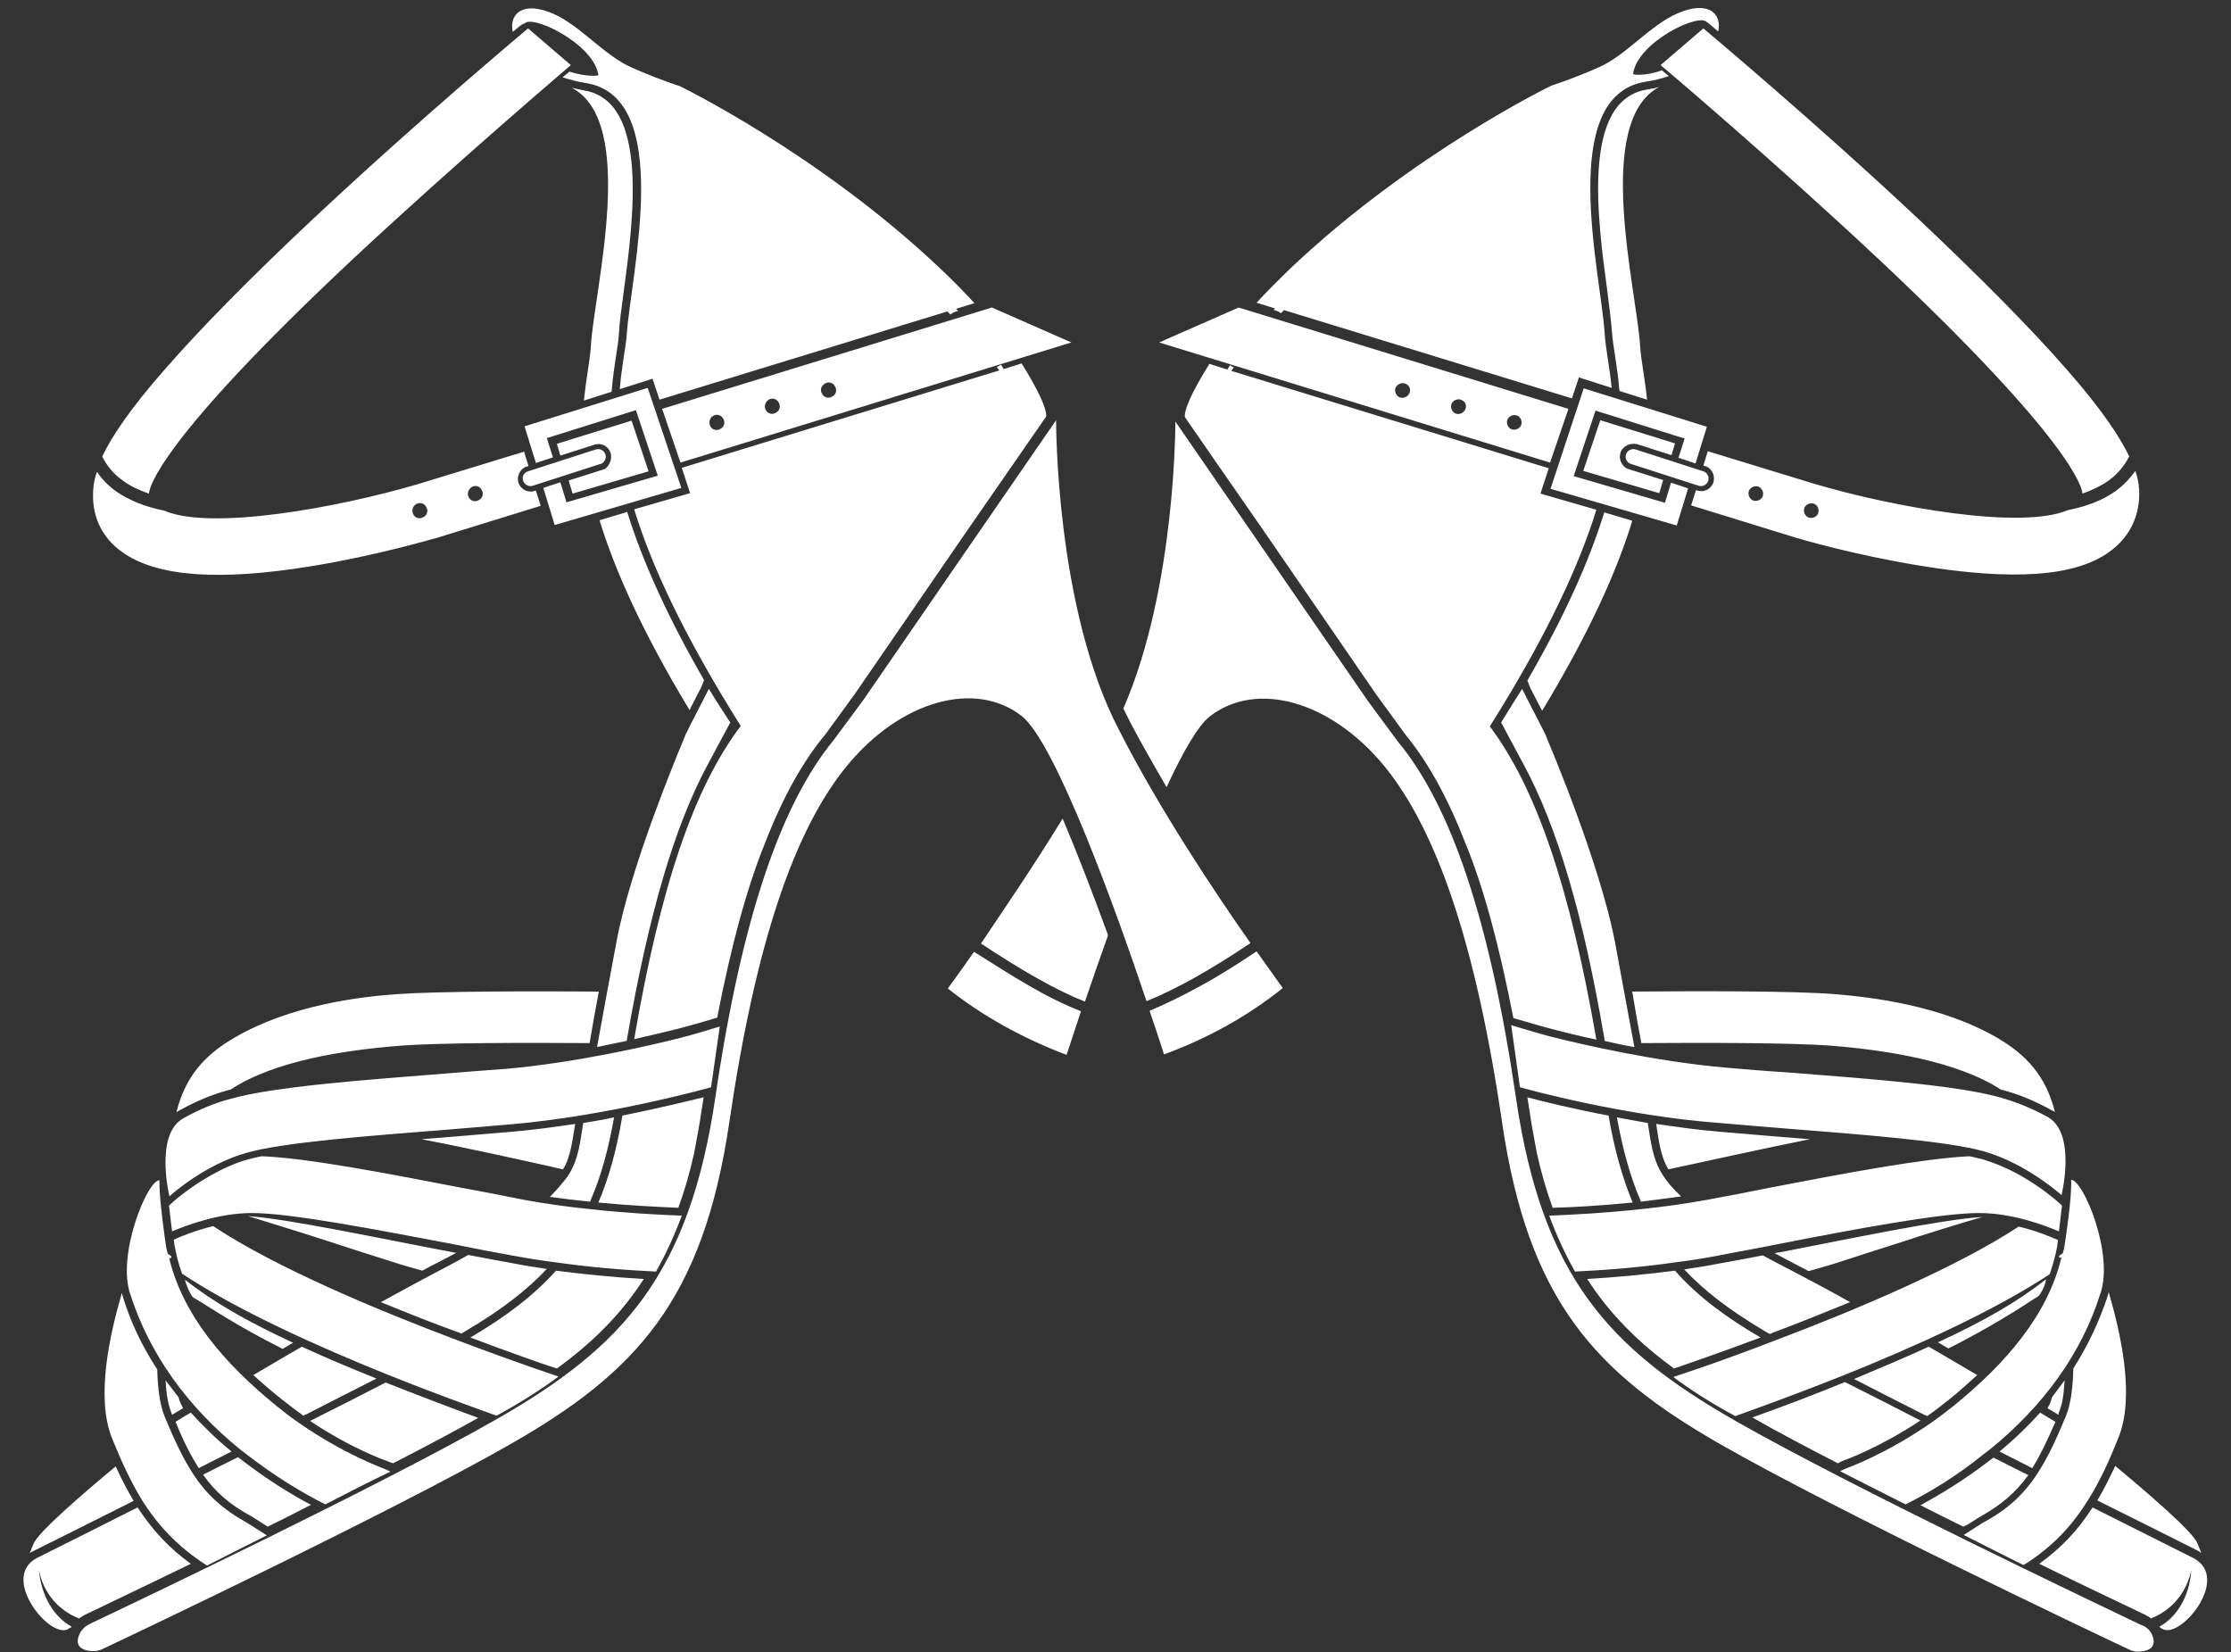 <?xml version="1.0" encoding="UTF-8" standalone="no"?><svg xmlns="http://www.w3.org/2000/svg" xmlns:xlink="http://www.w3.org/1999/xlink" fill="#000000" height="378.2" preserveAspectRatio="xMidYMid meet" version="1" viewBox="-5.4 60.0 510.8 378.2" width="510.8" zoomAndPan="magnify"><rect x="-5.4" y="60.0" width="510.8" height="378.2" fill="#333333" stroke="none"/><g id="change1_1"><path d="M353.7,153.6l-75.5-23.2l-18.2,8l89.5,27.5L353.7,153.6z M317.2,150.2c-0.5,0.8-1.5,1.1-2.3,0.7 c-0.8-0.5-1.1-1.5-0.7-2.3c0.5-0.8,1.5-1.1,2.3-0.7C317.4,148.3,317.7,149.3,317.2,150.2z M330,153.9c-0.5,0.8-1.5,1.1-2.3,0.7 c-0.8-0.5-1.1-1.5-0.7-2.3c0.5-0.8,1.5-1.1,2.3-0.7C330.2,152,330.5,153,330,153.9z M342.8,157.5c-0.5,0.8-1.5,1.1-2.3,0.7 c-0.8-0.5-1.1-1.5-0.7-2.3c0.5-0.8,1.5-1.1,2.3-0.7C342.9,155.6,343.2,156.7,342.8,157.5z M479,172.4c-2.9,2.1-6.5,3.5-11,4.4 c-10.6,4.5-39.7-0.6-58.2-6.1l-24.2-7.4l-1,3.3l0.4,0.1c0.2,0.1,0.4,0.1,0.5,0.2c1.2,0.7,1.8,2.1,1.4,3.5c-0.5,1.6-2.2,2.4-3.7,1.9 l-0.3-0.1l-1.1,3.5l24.3,7.5l0.1,0c0.5,0.2,13.2,3.9,28,6.3c21.4,3.5,35.6,2.5,43.4-3.2c4.3-3.1,6.7-7.6,6.8-13 c0-1.4-0.1-3.2-0.9-5.5C482.2,169.6,480.8,171.1,479,172.4z M398.1,173.8c-0.5,0.8-1.5,1.1-2.3,0.7c-0.8-0.5-1.1-1.5-0.7-2.3 c0.5-0.8,1.5-1.1,2.3-0.7C398.2,172,398.5,173,398.1,173.8z M410.8,177.7c-0.5,0.8-1.5,1.1-2.3,0.7c-0.8-0.5-1.1-1.5-0.7-2.3 c0.5-0.8,1.5-1.1,2.3-0.7C410.9,175.8,411.2,176.9,410.8,177.7z M457.9,418.3c-4.4-2.2-9-4.5-13.7-6.9c1.9-1.2,4.1-2.6,4.4-2.8 c5.6-3,9.4-6.5,12.5-11.3c0,0,0,0,0,0c2.3-3.5,4.3-7.8,6.5-13.1c1.1-2.7,1.6-6.5,1.7-10.9c3.3-5.2,5.9-10.7,7.8-16.4 c0.1-0.4,0.2-0.7,0.3-1.1c2.7,9.3,6.1,23.9,2.2,33.4c-2,5-4.1,9.7-6.8,14C469.3,408.9,464.8,414,457.9,418.3z M465.9,383.9 c-0.8-0.5-1.6-1-2.5-1.5c0.1-0.3,0.7-1.1,1-2.5l2.9-3.9c-0.2,3.4-0.5,5.5-1.4,7.6C466,383.7,465.9,383.8,465.9,383.9z M429.8,344.4 c-4.8,1.5-9.3,3-13.7,4.4c-2.4,0.8-4.9,1.5-7.4,2.2c-1.4-0.7-2.8-1.5-4.2-2.2c-1.2-0.6-2.4-1.3-3.6-1.9c0.4-0.1,0.8-0.2,1.2-0.2 c15.5-3,36.8-7.5,46.4-8.1C443.6,340,434.6,342.8,429.8,344.4z M453.9,361.4c-2.8,1.7-5.6,3.3-8.4,4.8c-1.6,0.9-3.2,1.7-4.8,2.5 c-0.8-0.5-1.6-0.9-2.4-1.4c10.6-4.9,18.1-9.2,24.7-14.4c0.2,0.5-1.1,3.5-1.8,3.9C458,358.8,456.8,359.7,453.9,361.4z M355.2,351.1 c-2.2-3.9-4.2-8.2-5.9-12.8c5.4-0.2,12.9-0.6,21.1-1.5c4.9-0.5,9.9-1.2,14.9-2.1c4.5-0.8,9.1-1.7,14-2.7 c17.6-3.4,35.7-6.8,46.2-7.3c1.1,0.2,2.1,0.5,3,0.7c2.7,0.8,5.6,2,8.5,3.6c5,2.8,8.5,5.9,8.5,5.9l1.2,1.1c-0.2,2-0.5,4.1-0.7,5.9 c-3.1-1.3-10.5-4.2-18.3-4.2c-8.8,0-28.5,3.7-45.9,7.1c-4.9,1-9.6,1.8-14.1,2.7c-3.2,0.6-6.4,1.1-9.6,1.5 C369.8,350.2,361.7,350.8,355.2,351.1z M370.4,298.8c-0.7-3.6-1.4-7.6-2.1-11.8c14.3-0.1,36.6-0.2,46.5,0.6 c8.2,0.7,24.2,2.5,37.1,10c6.5,3.8,11.1,8.6,13.2,17c-0.2-0.2-0.4-0.3-0.7-0.4c-3.8-2.1-7.3-3.6-11.4-4.7c-0.1,0-0.1,0-0.2,0 c-10.1-6.6-26.4-9.1-38.9-10.1C404.9,298.7,384.5,298.7,370.4,298.8z M342.6,308.9l-2-14.2c0.1,0,6.9,2.1,9,2.6 c7.1,1.8,24,5.7,40,7.1c4.5,0.4,9.2,0.8,14.2,1.1c19.2,1.5,39,3,48.6,5.7c4.3,1.2,7.7,2.7,11,4.5c6.7,3.7,3.2,17.9,3.2,17.9 c-0.1-0.1-8-7.2-17.7-10c-8.4-2.4-28.5-3.9-46.1-5.3c-5-0.4-9.8-0.8-14.3-1.2C366.3,315.5,343.6,309.2,342.6,308.9z M377.8,375.3 l0-0.1c0.3-0.1,10-3.2,23.4-8.4c17.8-6.7,41.3-16.6,55.6-26c4.1,1,7.5,2.4,9,3.1c-0.1,0.7-0.2,1.2-0.2,1.5c-0.4,2.1-1,4.2-1.7,6.3 c-12.7,8.4-31.1,16.7-47.3,23.2c-9.8,3.9-18.3,7-24.7,9.3C386.4,381.2,381.8,378.3,377.8,375.3z M430.9,404.4 c-5.2-2.6-10.3-5.2-15-7.6c0.9-0.4,1.3-0.6,1.3-0.6c0.3-0.1,9.5-3.4,20-10.8c1.5-1.1,3-2.2,4.5-3.4c12.5-10.1,21.8-21.2,24.9-34.2 c-0.1,0-0.1,0.1-0.1,0.1c-0.1,0.1-0.2,0.1-0.3,0c0,0-0.1,0-0.1-0.1c-0.1-0.1-0.1-0.3,0.1-0.4c0.2-0.2,0.5-0.3,0.7-0.5 c0.1-0.4,0.2-0.8,0.3-1.2c0.3-1.8,1.8-11.5,1.6-15.6c2.8,0,10,17.3,6.6,26.3c-4.2,13.3-12.8,25.4-25.3,35.5 c-0.4,0.3-0.8,0.6-1.2,0.9C442.4,398.1,436.1,401.8,430.9,404.4z M478.9,395.6c7.6,6.3,17.9,15.2,18.8,17.7 c0.3,0.7,0.6,1.5,0.9,2.2c-0.2-0.1-0.4-0.2-0.6-0.4l-0.2-0.1c-5.6-2.8-13.7-6.9-23-11.5C476.3,401,477.6,398.3,478.9,395.6z M375.5,329.3c0.9,1.4,2.2,2.9,4,4.6c-2.9,0.4-6,0.8-9.2,1.2l-0.2-0.5c-2.3-5.4-4-11.6-5.3-18.8c2.3,0.4,4.7,0.9,7.1,1.3 c0,0.1,0,0.1,0,0.2C372.5,320.6,372.8,325.4,375.5,329.3z M436.2,368.3c3.9,2.3,7.6,4.4,11.1,6.5c-2.1,1.9-4.3,3.9-6.7,5.8 c-1.4,1.1-2.9,2.3-4.5,3.4c-0.1,0.1-0.1,0.1-0.2,0.2l-0.9-0.4c-5.7-2.9-11.1-5.6-15.9-8.1C425.3,373.1,431,370.7,436.2,368.3z M403.7,350.3c4.8,2.5,9.7,5.1,14.5,7.8c-6.1,2.5-12.1,4.9-17.7,7c-0.2,0.1-0.4,0.2-0.7,0.3l-1.2-0.7c-8.1-4.8-13.8-9.2-18.4-14.1 c2.7-0.4,5.3-0.8,7.8-1.3c3.3-0.6,6.7-1.2,10.2-1.9C399.9,348.3,401.7,349.3,403.7,350.3z M461.7,383.4c1.3,0.8,2.5,1.5,3.5,2.1 c-2,4.6-3.6,7.9-5.3,10.6l-7.5-3.8C455.8,389.5,458.9,386.5,461.7,383.4z M343.1,217.7c0.3,0.7,5,9.7,5.3,10.4 c6.6,15.7,13.7,35.2,16.1,48.3c1.6,8.6,3,16.5,4.3,23.3c-2.4-0.4-4.7-0.9-6.8-1.4l-0.1-0.7c-4.8-28.1-10.7-48.1-18.3-62.3 c-0.3-0.5-5-9.4-5.3-9.9C339.9,222.8,341.5,220.2,343.1,217.7z M230.8,286c3.8,2.2,7.7,4.1,11.3,5.5c-2,6.1-3.3,10-3.3,10 c-10-3.8-19.1-8.8-27.2-15.2c0,0,2.4-3.2,6-8.4C221.9,280.6,226.4,283.5,230.8,286z M384.6,66.5c0.2,0.2,24.9,20.8,49.2,43.6 c14.3,13.5,25.8,25.1,34,34.5c7.9,9,12.1,15.3,14.3,19.9c-1.1,2.1-2.6,4-4.7,5.5c-1.7,1.2-3.7,2.2-6,3c-0.1-1.3-2.2-11.9-46.7-53.7 c-23.9-22.4-49.6-44.2-49.9-44.4L384.6,66.5z M365.6,163.7c-0.4,1.3,0.2,2.8,1.4,3.5c0.2,0.1,0.4,0.2,0.5,0.2l7.9,2.5l-0.9,3 l-17.4-5.1l3.9-11.6l17.1,5.3l-0.8,2.7l-7.8-2.5C367.8,161.3,366.1,162.1,365.6,163.7z M370.1,139c0.2,3.5,1.1,7.4,1.6,12.5 c0,0,0,0,0,0l-6.3-2l-0.1-0.7c-0.2-2.7-0.6-5.1-0.9-7.2c-0.3-2-0.6-3.7-0.7-5.3c-0.2-2.5-0.6-5.8-1.1-9.7 c-2.2-16.3-6-43.7,9.1-46.1c1-0.2,1.9-0.3,2.8-0.6C359.4,87.9,369.3,126.3,370.1,139z M347.3,222c-1.1-2.1-2.4-4.6-2.5-4.9 l-0.5-1.3c8.3-14.4,14.1-27.1,17.6-38.5l0,0l6.4,1.9c0,0,0,0.1,0,0.1c-3.4,11.1-9.6,25.2-20.6,43.4 C347.5,222.4,347.4,222.2,347.3,222z M357.2,148.9l28.2,8.8l-2.6,8.4l-3.9-1.3l1.4-4.4l-20.4-6.4l-5,15l20.9,6.1l1.4-4.6l3.9,1.3 l-2.6,8.5l-28.9-8.4L357.2,148.9z M383.5,171.2l-15.5-5c-0.1,0-0.2-0.1-0.3-0.1c-0.7-0.4-1.1-1.3-0.8-2.1c0.3-0.9,1.3-1.4,2.2-1.1 l15.5,5c0.9,0.3,1.4,1.3,1.1,2.2C385.4,171,384.4,171.5,383.5,171.2z M409,320.8c-11,2.2-24,5.1-32.4,6.9c-1.9-3-2.3-7.3-2.8-10.4 c4.7,0.7,9.7,1.4,14.6,1.8c4.6,0.4,9.3,0.8,14.3,1.2C404.8,320.5,406.9,320.6,409,320.8z M444.1,409.5c-3.2-1.6-6.5-3.2-9.8-4.9 c4.4-2.4,10.1-5.8,15.9-10.3c0.3-0.2,0.5-0.4,0.8-0.6c2.7,1.3,5.3,2.7,8,4c-2.9,4-6.3,6.9-11,9.5c-0.2,0.1-0.8,0.5-3,1.9 L444.1,409.5z M415.4,395c-7.2-3.7-14-7.3-19.6-10.5c7.3-2.6,14.4-5.3,21.2-8.1c5.2,2.6,11.1,5.6,17.3,8.8 c-9.5,6.3-17.4,9.1-17.7,9.2l-0.7,0.3C415.8,394.8,415.6,394.9,415.4,395z M344.8,314.4c-0.2-1.1-0.3-2.1-0.5-3.2 c3.3,0.9,10.2,2.6,18.6,4.2c1.3,7.8,3.2,14.3,5.5,19.9c-7.2,0.7-13.7,1.1-18.3,1.2c-1.4-3.8-2.6-7.9-3.6-12.4 C345.9,321,345.3,317.8,344.8,314.4z M358,352.8c7-0.4,13.8-1.1,20.1-1.9c5.2,5.9,11.7,10.7,19.6,15.3c-9.6,3.6-17,6.1-19.8,7.1 C369.8,367.4,363.2,360.9,358,352.8z M286.5,130.6l-4.2-1.3c2.3-2.5,4.9-5.1,7.9-8c27.8-26.3,59.6-41.7,59.6-41.7s4.8-1.5,11.1-4.3 c6-2.7,11.5-9.5,17.7-12.2c7-3.1,10.3-0.1,9.4,4.1c-1.4-1.2-2.3-1.9-2.5-2.1l-0.1,0c-1.6-2.3-15.9,4.5-16.9,11.8 c0,0.3,3,0.5,6.6-0.8c0.4,0.3,0.9,0.8,1.6,1.3c-1.6,0.6-3.4,1-5.3,1.3c-20.4,3.2-10.3,43.9-9.4,57.6c0.2,3.5,1.1,7.4,1.6,12.5 l-7.5-2.4l-1.6,4.8l-65.9-20.2c-0.2,0.2-0.5,0.5-0.7,0.7c-0.5-0.4-1.2-0.6-1.8-0.8C286.2,131,286.4,130.8,286.5,130.6z M277.1,144.1c-0.2,0.3-0.4,0.5-0.6,0.8l72.7,22.3l-1.9,5.8l12.8,3.7c-3.8,12.3-11,28.3-24.4,49.6c10.6,14.1,18.3,36.6,24.4,71.7 c-4.3-0.9-7.8-1.8-10.1-2.4c-1.2-0.3-4.4-1.2-8.8-2.5l-0.1,0c-3.2-16.5-6.8-29.9-11-40.1c-4-10.3-8.6-18.6-13.7-24.8l-6.7-9.2 l-25.3-36.8c-10.3-14.8-18.5-26.7-18.5-26.7s-0.9-1.8,5.6-12.2l4.1,1.3c0.2-0.3,0.4-0.6,0.6-1c0.1,0,0.1,0.1,0.2,0.1 C276.6,143.9,276.8,144,277.1,144.1z M489.9,433c-0.2-0.1-0.5-0.2-0.7-0.4c0-0.1-0.1-0.1-0.2-0.2c4-2.2,6.9-6.9,7.3-12.9 c-1.6,7.5-7.3,10.3-9.2,11c-0.3-0.2-0.5-0.4-0.8-0.5c-0.2-0.1-0.3-0.2-0.5-0.3c-3.7-1.8-12.9-6.1-24.3-11.7 c4.9-3.5,8.9-7.7,12.2-12.9c9.3,4.7,17.6,8.8,23.1,11.6C505.4,421.2,494.1,435,489.9,433z M150.4,165.9l89.5-27.5l-18.2-8 l-75.5,23.2L150.4,165.9z M183.5,147.8c0.8-0.5,1.9-0.2,2.3,0.7c0.5,0.8,0.2,1.9-0.7,2.3c-0.8,0.5-1.9,0.2-2.3-0.7 C182.3,149.3,182.6,148.3,183.5,147.8z M170.6,151.5c0.8-0.5,1.9-0.2,2.3,0.7c0.5,0.8,0.2,1.9-0.7,2.3c-0.8,0.5-1.9,0.2-2.3-0.7 C169.5,153,169.8,152,170.6,151.5z M157.9,155.2c0.8-0.5,1.9-0.2,2.3,0.7c0.5,0.8,0.2,1.9-0.7,2.3c-0.8,0.5-1.9,0.2-2.3-0.7 C156.8,156.7,157.1,155.6,157.9,155.2z M22.6,186.4c7.8,5.6,22,6.7,43.4,3.2c14.8-2.4,27.5-6.2,28-6.3l0.1,0l24.3-7.5l-1.1-3.5 l-0.3,0.1c-1.6,0.5-3.2-0.4-3.7-1.9c-0.4-1.3,0.2-2.8,1.4-3.5c0.2-0.1,0.4-0.2,0.5-0.2l0.4-0.1l-1-3.3l-24.2,7.4 c-18.6,5.5-47.7,10.7-58.2,6.1c-4.5-0.9-8.1-2.4-11-4.4c-1.8-1.3-3.3-2.8-4.4-4.5c-0.8,2.3-0.9,4-0.9,5.5 C15.9,178.8,18.2,183.3,22.6,186.4z M102.6,171.5c0.8-0.5,1.9-0.2,2.3,0.7c0.5,0.8,0.2,1.9-0.7,2.3c-0.8,0.5-1.9,0.2-2.3-0.7 C101.5,173,101.8,172,102.6,171.5z M89.9,175.4c0.8-0.5,1.9-0.2,2.3,0.7c0.5,0.8,0.2,1.9-0.7,2.3c-0.8,0.5-1.9,0.2-2.3-0.7 C88.8,176.9,89.1,175.8,89.9,175.4z M112,67.3c-0.9-4.2,2.4-7.2,9.4-4.1c6.2,2.8,11.6,9.5,17.7,12.2c6.3,2.8,11.1,4.3,11.1,4.3 s31.8,15.4,59.6,41.7c3,2.8,5.6,5.5,7.9,8l-4.2,1.3c0.2,0.2,0.3,0.4,0.5,0.5c-0.7,0.1-1.3,0.4-1.8,0.8c-0.2-0.2-0.5-0.5-0.7-0.7 l-65.9,20.2l-1.6-4.8l-7.5,2.4c0.4-5.1,1.3-9,1.6-12.5c0.9-13.7,11-54.4-9.4-57.6c-2-0.3-3.7-0.8-5.3-1.3c0.6-0.5,1.2-1,1.6-1.3 c3.6,1.2,6.6,1,6.6,0.8c-1-7.2-15.3-14-16.9-11.8l-0.1,0C114.3,65.4,113.4,66.1,112,67.3z M32.3,384.3c2.2,5.3,4.2,9.6,6.5,13.1 c0,0,0,0,0,0c3.1,4.8,6.9,8.2,12.5,11.3c0.2,0.1,2.5,1.6,4.4,2.8c-4.6,2.3-9.2,4.6-13.7,6.9c-6.8-4.3-11.4-9.4-14.9-15 c-2.7-4.4-4.8-9.1-6.8-14c-3.9-9.5-0.5-24.1,2.2-33.4c0.1,0.4,0.2,0.8,0.3,1.1c1.8,5.8,4.4,11.2,7.8,16.4 C30.7,377.8,31.2,381.6,32.3,384.3z M35.5,379.9c0.3,1.4,0.9,2.1,1,2.5c-0.9,0.5-1.7,1-2.5,1.5c0-0.1-0.1-0.2-0.1-0.3 c-0.8-2-1.2-4.2-1.4-7.6L35.5,379.9z M97.9,346.6c0.4,0.1,0.8,0.2,1.2,0.2c-1.2,0.6-2.4,1.3-3.6,1.9c-1.4,0.7-2.8,1.4-4.2,2.2 c-2.5-0.7-5-1.4-7.4-2.2c-4.4-1.4-8.9-2.8-13.7-4.4c-4.9-1.6-13.9-4.4-18.8-5.9C61.1,339.1,82.4,343.7,97.9,346.6z M37,353 c6.6,5.2,14.2,9.5,24.7,14.4c-0.8,0.5-1.6,0.9-2.4,1.4c-1.6-0.8-3.2-1.7-4.8-2.5c-2.8-1.5-5.6-3.1-8.4-4.8c-3-1.8-4.1-2.6-7.3-4.5 C38.2,356.5,36.9,353.4,37,353z M144.8,351.1c-6.5-0.3-14.5-0.9-22.9-2.1c-3.2-0.4-6.4-0.9-9.6-1.5c-4.5-0.8-9.2-1.7-14.1-2.7 c-17.4-3.3-37.1-7.1-45.9-7.1c-7.7,0-15.2,2.9-18.3,4.2c-0.2-1.7-0.5-3.8-0.7-5.9l1.2-1.1c0,0,3.5-3.1,8.5-5.9 c2.9-1.6,5.8-2.9,8.5-3.6c0.9-0.2,1.9-0.5,3-0.7c10.5,0.4,28.6,3.9,46.2,7.3c4.9,0.9,9.6,1.8,14,2.7c4.9,0.9,10,1.6,14.9,2.1 c8.1,0.9,15.7,1.3,21.1,1.5C149,342.9,147,347.2,144.8,351.1z M131.7,287c-0.8,4.2-1.5,8.2-2.1,11.8c-14.1-0.1-34.5-0.1-43.4,0.6 c-12.6,1-28.8,3.4-38.9,10.1c-0.1,0-0.1,0-0.2,0c-4.1,1.1-7.6,2.6-11.4,4.7c-0.2,0.1-0.5,0.3-0.7,0.4c2.1-8.4,6.7-13.2,13.2-17 c12.8-7.5,28.8-9.4,37.1-10C95.1,286.9,117.4,286.9,131.7,287z M157.4,308.9c-1,0.3-23.7,6.6-45.9,8.5c-4.6,0.4-9.3,0.8-14.3,1.2 c-17.7,1.4-37.7,2.9-46.1,5.3c-9.7,2.7-17.7,9.9-17.7,10c0,0-3.5-14.2,3.2-17.9c3.4-1.9,6.8-3.4,11-4.5c9.7-2.7,29.5-4.2,48.6-5.7 c5-0.4,9.7-0.8,14.2-1.1c16-1.4,32.9-5.3,40-7.1c2.2-0.5,9-2.6,9-2.6L157.4,308.9z M108.3,384.1c-6.4-2.3-15-5.4-24.7-9.3 C67.4,368.3,49,360,36.3,351.6c-0.8-2.1-1.3-4.2-1.7-6.3c-0.1-0.3-0.1-0.9-0.2-1.5c1.5-0.7,4.9-2.1,9-3.1 c14.3,9.5,37.8,19.3,55.6,26c13.4,5.1,23.1,8.3,23.4,8.4l0,0.1C118.2,378.3,113.6,381.2,108.3,384.1z M69.1,404.4 c-5.2-2.6-11.4-6.3-18.1-11.5c-0.4-0.3-0.8-0.6-1.2-0.9c-12.5-10.1-21-22.2-25.3-35.5c-3.3-9,3.8-26.3,6.6-26.3 c-0.1,4.1,1.3,13.8,1.6,15.6c0.1,0.4,0.2,0.8,0.3,1.2c0.2,0.2,0.5,0.3,0.7,0.5c0.1,0.1,0.2,0.3,0.1,0.4c0,0-0.1,0.1-0.1,0.1 c-0.1,0.1-0.2,0.1-0.3,0c-0.1,0-0.1-0.1-0.1-0.1c3.1,13,12.4,24.1,24.9,34.2c1.5,1.2,3,2.4,4.5,3.4c10.5,7.4,19.8,10.7,20,10.8 c0,0,0.5,0.2,1.3,0.6C79.4,399.1,74.3,401.7,69.1,404.4z M2,415.2c-0.2,0.1-0.4,0.2-0.6,0.4c0.3-0.8,0.6-1.5,0.9-2.2 c0.9-2.5,11.2-11.4,18.8-17.7c1.2,2.7,2.6,5.4,4.1,7.9c-9.3,4.7-17.4,8.7-23,11.5L2,415.2z M120.5,334c1.7-1.7,3-3.3,4-4.6 c2.7-3.9,3-8.7,3.6-12.1c0-0.1,0-0.1,0-0.2c2.5-0.4,4.8-0.8,7.1-1.3c-1.3,7.3-3,13.5-5.3,18.8l-0.2,0.5 C126.6,334.8,123.5,334.4,120.5,334z M52.6,374.8c3.5-2.1,7.2-4.2,11.1-6.5c5.2,2.4,10.9,4.8,17.1,7.3c-4.9,2.5-10.3,5.2-15.9,8.1 l-0.9,0.4c-0.1-0.1-0.1-0.1-0.2-0.2c-1.5-1.1-3-2.2-4.5-3.4C56.9,378.6,54.7,376.7,52.6,374.8z M81.8,358.1 c4.8-2.6,9.7-5.3,14.5-7.8c1.9-1,3.8-2,5.5-3c3.6,0.7,6.9,1.3,10.2,1.9c2.5,0.5,5.1,0.9,7.8,1.3c-4.6,4.9-10.3,9.3-18.4,14.1 l-1.2,0.7c-0.2-0.1-0.4-0.2-0.7-0.3C93.9,363,87.9,360.6,81.8,358.1z M40.1,396.1c-1.7-2.7-3.4-5.9-5.3-10.6c1-0.6,2.2-1.4,3.5-2.1 c2.8,3.1,5.9,6.1,9.3,8.9L40.1,396.1z M151.6,228.1c0.3-0.7,5-9.8,5.3-10.4c1.5,2.5,3.2,5.1,4.9,7.7c-0.3,0.5-5,9.4-5.3,9.9 c-7.6,14.2-13.4,34.2-18.3,62.3l-0.1,0.7c-2.1,0.4-4.4,0.9-6.8,1.4c1.2-6.8,2.7-14.7,4.3-23.3C137.9,263.3,145,243.9,151.6,228.1z M282.3,277.8c3.7,5.2,6,8.4,6,8.4c-8.1,6.5-17.2,11.5-27.2,15.2c0,0-1.2-3.9-3.3-10c3.6-1.5,7.5-3.4,11.3-5.5 C273.6,283.5,278.1,280.6,282.3,277.8z M237.9,247.4c3.1,7.3,6.6,16.3,10.4,26.7c-2,5.6-3.8,10.8-5.3,15.2 c-6.6-2.6-14.6-7.2-23.8-13.3C224.1,268.7,231.1,258.5,237.9,247.4z M487.5,434.7c0.5,1.5,0.3,3.2-3.1,3.4 c-0.8,0.1-1.6-0.1-2.4-0.5c-8.5-4-66.8-31.7-93.4-46.9c-28.7-16.4-44.1-32.9-50.1-73.8c-6-40.9-15-67-27.1-81.7 c-12.2-14.7-29.1-19.5-39.8-11.2c-2.7,2.1-6.2,8.2-9.9,16.2c-2.8-4.8-5.6-9.7-8.1-14.4c-0.6-1.2-1.2-2.4-1.8-3.6 c12.1-27.8,11.9-65.7,11.9-65.7l44.1,64l6.8,9.2c12.2,14.7,21.1,40.8,27.1,81.7c6,40.9,21.4,57.4,50.1,73.8 c26.2,15,83.4,42.2,93,46.8C486.1,432.4,487.1,433.4,487.5,434.7z M280.9,275.9c-9.2,6.2-17.3,10.7-23.8,13.3 c-6.8-20.3-20.8-59.2-28.6-65.3c-10.7-8.3-27.7-3.4-39.8,11.2c-12.2,14.7-21.1,40.8-27.1,81.7c-6,40.9-21.4,57.4-50.1,73.8 c-26.6,15.2-84.9,42.9-93.4,46.9c-0.7,0.4-1.6,0.5-2.4,0.5c-3.4-0.2-3.6-2-3.1-3.4c0.4-1.3,1.4-2.3,2.7-2.9 c9.7-4.6,66.8-31.8,93-46.8c28.7-16.4,44.1-32.9,50.1-73.8c6-40.9,15-67,27.1-81.7l6.8-9.2l44.1-64c0,0-0.2,43,14.4,70.9 C260,245.2,272.9,264.5,280.9,275.9z M18,164.5c2.2-4.6,6.4-10.9,14.3-19.9c8.2-9.4,19.6-21,34-34.5c24.3-22.8,49-43.4,49.2-43.6 l9.8,8.4c-0.2,0.2-25.9,22-49.9,44.4c-44.5,41.7-46.6,52.3-46.7,53.7c-2.3-0.8-4.3-1.7-6-3C20.6,168.5,19.1,166.7,18,164.5z M134.4,163.7c-0.5-1.6-2.2-2.4-3.7-1.9l-7.8,2.5l-0.8-2.7l17.1-5.3l3.9,11.6l-17.4,5.1l-0.9-3l7.9-2.5c0.2-0.1,0.4-0.1,0.5-0.2 C134.2,166.5,134.8,165,134.4,163.7z M129.9,139c0.8-12.8,10.7-51.1-4.4-58.9c0.9,0.2,1.9,0.4,2.8,0.6c15,2.4,11.3,29.7,9.1,46.1 c-0.5,3.9-1,7.2-1.1,9.7c-0.1,1.6-0.4,3.3-0.7,5.3c-0.3,2.1-0.7,4.5-0.9,7.2l-0.1,0.7l-6.3,2c0,0,0,0,0,0 C128.8,146.4,129.7,142.5,129.9,139z M138.2,177.2c3.5,11.3,9.3,24.1,17.6,38.5l-0.5,1.3c-0.1,0.3-1.5,2.9-2.5,4.9 c-0.1,0.2-0.2,0.4-0.3,0.7c-11-18.2-17.2-32.3-20.6-43.4c0,0,0-0.1,0-0.1L138.2,177.2L138.2,177.2z M121.6,180.2l-2.6-8.5l3.9-1.3 l1.4,4.6l20.9-6.1l-5-15l-20.4,6.4l1.4,4.4l-3.9,1.3l-2.6-8.4l28.2-8.8l7.7,22.9L121.6,180.2z M115.5,167.9l15.5-5 c0.9-0.3,1.9,0.2,2.2,1.1c0.3,0.8-0.1,1.7-0.8,2.1c-0.1,0.1-0.2,0.1-0.3,0.1l-15.5,5c-0.9,0.3-1.9-0.2-2.2-1.1 C114,169.2,114.5,168.2,115.5,167.9z M111.7,319.1c4.9-0.4,9.9-1.1,14.6-1.8c-0.6,3.1-0.9,7.4-2.8,10.4c-8.4-1.9-21.4-4.8-32.4-6.9 c2.1-0.2,4.2-0.3,6.3-0.5C102.3,319.9,107.1,319.5,111.7,319.1z M169.8,252.9c-4.2,10.3-7.8,23.6-11,40.1l-0.1,0 c-4.3,1.3-7.6,2.2-8.8,2.5c-2.3,0.6-5.8,1.4-10.1,2.4c6-35,13.7-57.6,24.4-71.7c-13.4-21.3-20.6-37.2-24.4-49.6l12.8-3.7l-1.9-5.8 l72.7-22.3c-0.2-0.3-0.4-0.5-0.6-0.8c0.3-0.1,0.5-0.2,0.8-0.4c0.1,0,0.1-0.1,0.2-0.1c0.2,0.3,0.4,0.6,0.6,1l4.1-1.3 c6.5,10.4,5.6,12.2,5.6,12.2s-8.2,11.8-18.5,26.7l-25.3,36.8l-6.7,9.2C178.4,234.3,173.8,242.6,169.8,252.9z M55.9,409.5l-0.8-0.5 c-2.1-1.4-2.7-1.7-3-1.9c-4.8-2.6-8.2-5.5-11-9.5c2.6-1.3,5.3-2.7,8-4c0.3,0.2,0.5,0.4,0.8,0.6c5.8,4.5,11.5,8,15.9,10.3 C62.5,406.2,59.2,407.9,55.9,409.5z M84.6,395c-0.2-0.1-0.4-0.2-0.6-0.2l-0.7-0.3c-0.4-0.1-8.3-2.9-17.7-9.2 c6.2-3.1,12.1-6.1,17.3-8.8c6.8,2.7,13.9,5.4,21.2,8.1C98.6,387.7,91.8,391.3,84.6,395z M153.5,324.1c-1,4.5-2.2,8.6-3.6,12.4 c-4.6-0.2-11.1-0.5-18.3-1.2c2.4-5.6,4.2-12.1,5.5-19.9c8.4-1.7,15.3-3.4,18.6-4.2c-0.2,1.1-0.3,2.1-0.5,3.2 C154.7,317.8,154.1,321,153.5,324.1z M122.1,373.3c-2.8-0.9-10.3-3.5-19.8-7.1c8-4.7,14.4-9.5,19.6-15.3c6.3,0.8,13,1.5,20.1,1.9 C136.8,360.9,130.2,367.4,122.1,373.3z M11,432.4c0,0.1-0.1,0.1-0.2,0.2c-0.2,0.1-0.5,0.2-0.7,0.4c-4.2,2.1-15.5-11.8-7.1-16.3 c5.6-2.8,13.8-6.9,23.1-11.6c3.4,5.2,7.3,9.4,12.2,12.9c-11.5,5.6-20.6,9.9-24.3,11.7c-0.2,0.1-0.3,0.2-0.5,0.3 c-0.3,0.2-0.5,0.3-0.8,0.5c-1.9-0.7-7.6-3.4-9.2-11C4.1,425.5,7,430.2,11,432.4z" fill="#ffffff"/></g></svg>